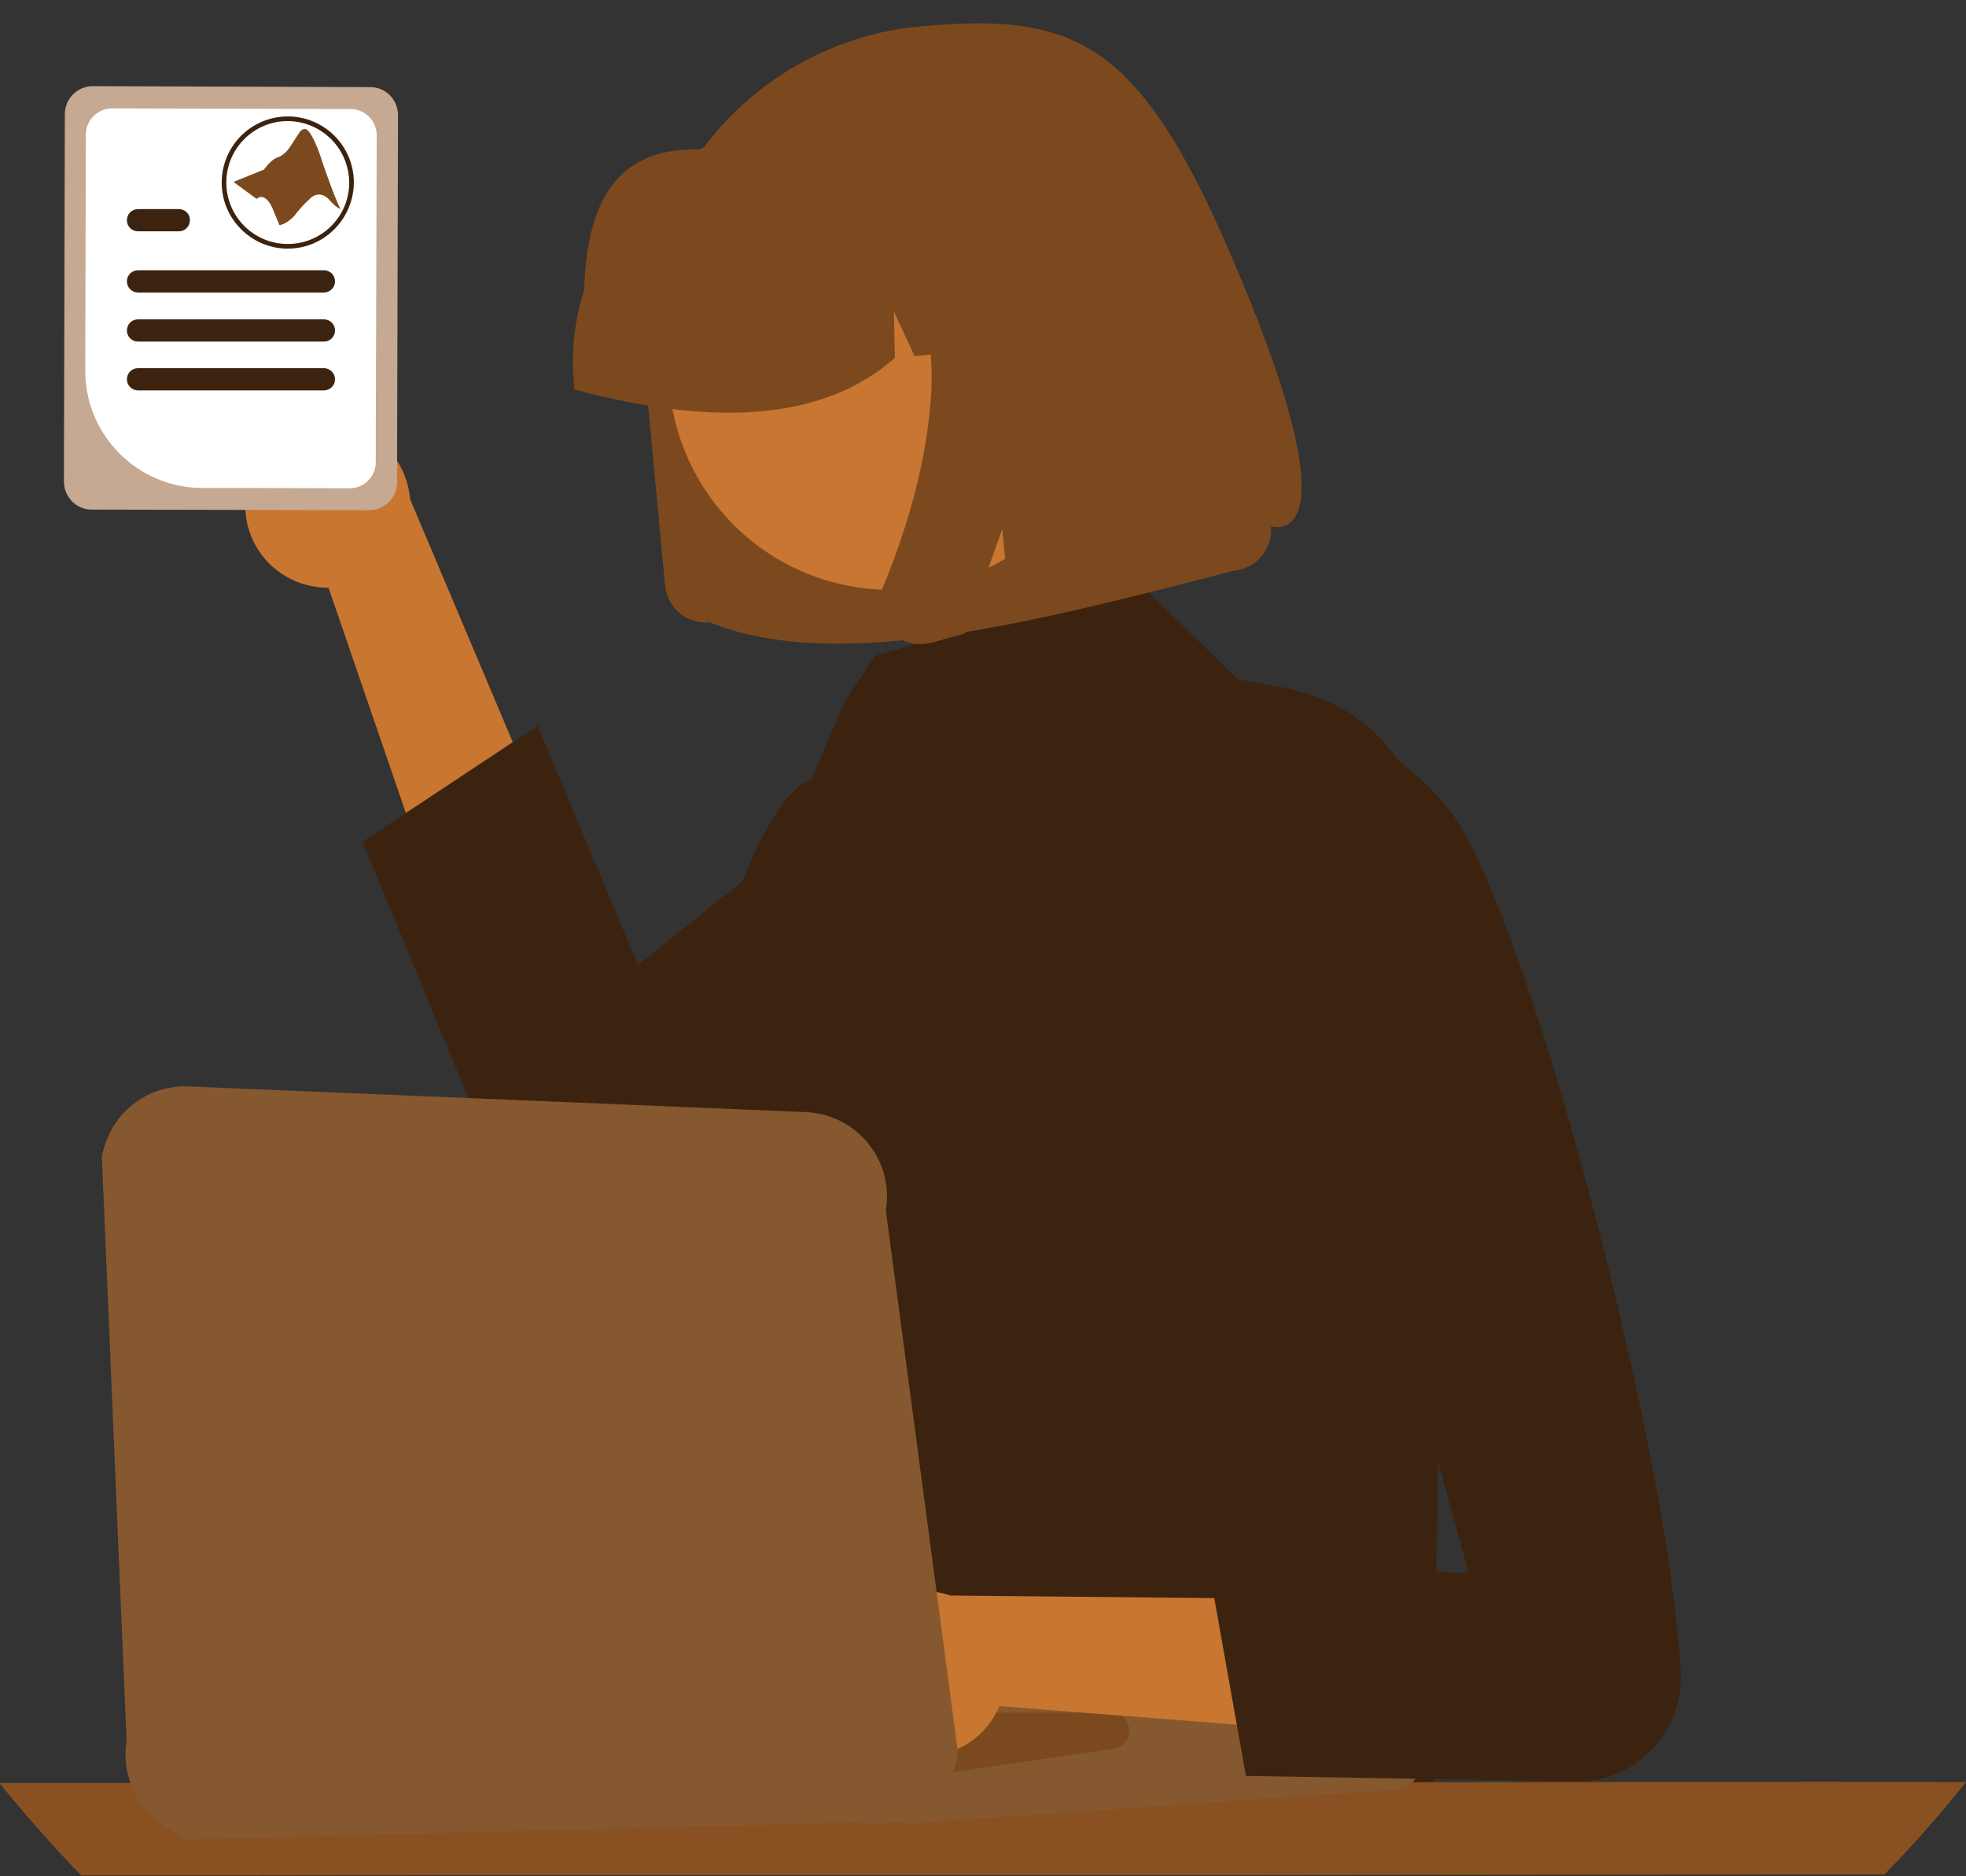<?xml version="1.0" encoding="utf-8"?>
<!-- Generator: Adobe Illustrator 24.0.1, SVG Export Plug-In . SVG Version: 6.00 Build 0)  -->
<svg version="1.1" id="Layer_1" xmlns="http://www.w3.org/2000/svg" xmlns:xlink="http://www.w3.org/1999/xlink" x="0px" y="0px"
	 viewBox="0 0 636.7 607.5" style="enable-background:new 0 0 636.7 607.5;" xml:space="preserve">
<rect x="0" y="0" width="636.7" height="607.5" fill="#333333" stroke="none"/>
<style type="text/css">
	.st0{fill:#C97631;}
	.st1{fill:#3C230F;}
	.st2{fill:#895121;}
	.st3{fill:#7C491E;}
	.st4{fill:#C87631;}
	.st5{fill:#865830;}
	.st6{fill:#C5A992;}
	.st7{fill:#FFFFFF;}
</style>
<path class="st0" d="M79.8,159.4c-2.4,14.5,7.4,28.1,21.9,30.5c1.5,0.3,3.1,0.4,4.7,0.4l65,189.3l41.5-28.5l-80.1-189.5
	c-1.2-14.7-14-25.7-28.7-24.5C91.8,137.9,81.7,147.2,79.8,159.4L79.8,159.4z"/>
<path class="st1" d="M419.3,223.4c-28.9,32.9-100.1,90.8-158.8,130.7c-12.7,8.6-24.8,16.4-35.7,22.9c-7.4,4.4-14.3,8.2-20.5,11.3
	c-16.7,8.3-36.9,1.5-45.3-15.2c-0.4-0.8-0.7-1.5-1-2.3l-40.6-98.3l14.1-9.3l34.7-23l7.9-5.2l32.5,77.4l34.3-27.5l21.3-17.1l97-77.8
	l8.4-2.5l19.5,19l13.8,13.5l13,2.3C415.6,222.6,417.5,223,419.3,223.4z"/>
<path class="st1" d="M467.8,328.8l-3.6,250L170,570.4l47-103.7c-0.3-3.3,20.6-26.7,20.5-30.1c-0.4-10.1,7.2-19.5,8.4-30.1
	c2.5-21.9-11.9-104.5-5.2-121.6c2.8-7.6,6.4-14.9,10.8-21.8c3.8-5.7,7.6-9.5,11.3-10.9l10.9-25.3l9.6-14.5L359,190l8.4-2.5l19.5,19
	l13.8,13.5l13,2.3c1.9,0.3,3.8,0.7,5.6,1.2c8.7,2,16.8,6,23.7,11.7C465.6,254.4,468.3,290.7,467.8,328.8z"/>
<path class="st2" d="M636.7,577c-8.3,10.4-17.1,20.4-26.4,29.9l-31.8,0l-171,0.2l-30.8,0l-20.5,0l-30.5,0l-23.4,0l-43.3,0l-25.5,0
	l-53.7,0l-25.7,0l-71.1,0.1l-44.7,0l-12,0c-2.7-2.7-5.3-5.5-7.9-8.3c-6.4-7-12.6-14.2-18.6-21.6l24.8,0l16.9,0l39.1,0l75.5-0.1
	l25.5,0l10.3,0h0l8.1,0l3.6,0l9.3,0h3.9l27.6,0l59.4-0.1l26.2,0l25.1,0l23.5,0l33.7,0l180-0.2L636.7,577z"/>
<path id="bfd9c2c3-21db-4bc8-8976-94586a21de42-128" class="st3" d="M229.8,201.5L229.8,201.5c-7.3,0.7-13.7-4.6-14.4-11.9
	l-6.9-73.2c-1.2-13.1,0.2-26.3,4.1-38.9c7.8-24.5,24.7-45.1,47.3-57.4c11.7-6.3,24.5-10.3,37.7-11.5c54-5.1,73.8,6.1,107.1,88.5
	s6.9,73.3,6.9,73.3c0.2,1.8,0,3.5-0.6,5.2c-1.1,3.3-3.3,6.1-6.4,7.7c-1.6,0.8-3.3,1.4-5,1.5C335.8,201.2,271.4,218.3,229.8,201.5
	L229.8,201.5z"/>
<path id="acce586e-6e96-4eff-b112-6c9d74172e69-129" class="st4" d="M348.7,78c22.4,33.1,13.7,78.2-19.5,100.6
	c-15.9,10.7-35.4,14.7-54.2,11.1c-18.8-3.5-35.4-14.5-46.1-30.3c-22.4-33.2-13.6-78.2,19.5-100.6c15.9-10.7,35.3-14.7,54.1-11.1
	C321.3,51.2,338,62.2,348.7,78L348.7,78z"/>
<path id="af1db401-16c9-4940-bbbf-8b9ef63e1952-130" class="st3" d="M185.9,124.6c-1-10.4,0.1-20.8,3.3-30.8
	c0.7-24.3,7.8-46.3,37.4-45.4c9.2-5,19.2-8.1,29.6-9.1l14.6-1.4c0.2,0,0.3,0,0.5,0c42.7-4,80.4,27.4,84.4,70c0,0,0,0,0,0l0.1,1.5
	l-31,3l-13.3-28.5l0.7,29.8l-16,1.6l-6.7-14.4l0.3,15c-23.8,20.9-59.8,22-103.8,10.2L185.9,124.6z"/>
<path id="a1e66597-148d-4736-b39c-00184f281162-131" class="st3" d="M284.9,194c-0.3,2.4,0.2,4.8,1.2,7c0.5,1.1,1.2,2.2,2,3.1
	c0.7,0.8,1.5,1.5,2.4,2.1c2.6,1.8,5.7,2.6,8.8,2.3c0.2,0,0.4,0,0.6-0.1s0.4-0.1,0.6-0.1c0.2,0,0.4-0.1,0.6-0.1s0.4-0.1,0.6-0.1
	l10.8-3l12.1-33.8l2.8,29.6l49.2-13.7L364.7,61.5l-83.8,8.3l2.3,2.2c7.6,7.4,13.1,16.8,15.7,27.1c2.6,10.5,3.4,21.3,2.4,32
	c-1,10.9-3,21.6-6,32.1c-2.6,9.3-5.8,18.4-9.5,27.3C285.4,191.6,285.1,192.8,284.9,194z"/>
<path class="st5" d="M296.1,590.6c-1.4,0-2.9-0.3-4.2-0.9l-232.1,5.9c-4.9-2.3-6.9-8.1-4.6-13c1.2-2.5,3.4-4.4,6-5.2l151.8-45.3
	c1.6-0.5,3.2-0.5,4.8-0.2l234.9,28.6c5.3,1.1,8.6,6.3,7.5,11.6c-0.7,3.3-3.1,6-6.3,7.2l-154.6,10.7
	C298.3,590.4,297.2,590.6,296.1,590.6z"/>
<path class="st3" d="M304.7,574.4c-1,0-2.1-0.3-3-0.8l-188.5,8.8c-2.9-1.7-4-5.4-2.3-8.3c0.8-1.5,2.2-2.5,3.9-2.9l68.2-16.6
	c1.1-0.3,2.2-0.2,3.2,0.1l175.2-0.2c3.2,1,5,4.4,4.1,7.6c-0.6,1.9-2.1,3.4-4,4l-55,8C305.9,574.3,305.3,574.4,304.7,574.4z"/>
<path class="st0" d="M284.8,564.4c12.3,7.9,28.8,4.4,36.7-7.9c0.8-1.3,1.6-2.7,2.2-4.1L523.2,568l-9.6-49.4l-205.8-2
	c-13.9-4.8-29.1,2.7-33.9,16.6C269.9,544.9,274.4,557.8,284.8,564.4z"/>
<path class="st1" d="M402.7,242.5c0,0,30.1-24.1,66.3,19.3c24.4,29.3,71.4,206.2,75.3,279.5c1,18.6-13.3,34.5-31.9,35.5
	c-0.9,0-1.7,0.1-2.6,0L403.5,575l-11.9-66.8l84,1L402.7,242.5z"/>
<path class="st5" d="M283.2,590.6c-3.6,0-7.3-0.7-10.6-2.2l-215.1,4.9C45.8,588.5,39,576.2,41,563.7l-8-188.9
	c2.2-14,14.7-24,28.9-23l199.7,8.3c15.1,1,26.6,14,25.6,29.1c-0.1,1-0.2,1.9-0.3,2.9l23.4,175.7C307.9,581,296.6,590.6,283.2,590.6z
	"/>
<path class="st6" d="M119.9,28.2l-89.8-0.3c-5,0-9.1,4-9.1,9.1l-0.3,118.9c0,5,4,9.1,9,9.1l49.8,0.1l40,0.1c5,0,9.1-4,9.1-9.1l0-7
	l0.3-111.8C128.9,32.3,124.9,28.2,119.9,28.2z"/>
<path class="st7" d="M113.5,35.3l-77.2-0.2c-4.7,0-8.5,3.8-8.5,8.5L27.6,120c0,20.9,16.9,37.9,37.8,38l14.7,0l33.1,0.1
	c4.7,0,8.5-3.8,8.5-8.5l0-7.7l0.3-98.1C122,39.1,118.2,35.3,113.5,35.3z"/>
<path class="st1" d="M104.9,87.5H44.7c-2,0-3.6,1.6-3.6,3.6c0,2,1.6,3.6,3.6,3.6c0,0,0,0,0,0h60.2c2,0,3.6-1.6,3.6-3.6
	C108.5,89.1,106.9,87.5,104.9,87.5L104.9,87.5z"/>
<path class="st1" d="M57.9,67.7H44.7c-2,0-3.6,1.6-3.6,3.6c0,2,1.6,3.6,3.6,3.6h13.2c2,0,3.6-1.6,3.6-3.6
	C61.6,69.3,59.9,67.7,57.9,67.7z"/>
<path class="st1" d="M104.9,119.2H44.7c-2,0-3.6,1.6-3.6,3.6c0,2,1.6,3.6,3.6,3.6c0,0,0,0,0,0h60.2c2,0,3.6-1.6,3.6-3.6
	C108.5,120.9,106.9,119.2,104.9,119.2z"/>
<path class="st1" d="M104.9,103.4H44.7c-2,0-3.6,1.6-3.6,3.6c0,2,1.6,3.6,3.6,3.6h60.2c2,0,3.6-1.6,3.6-3.6
	C108.5,105,106.9,103.4,104.9,103.4z"/>
<path class="st1" d="M93.2,80.5c-11.8,0-21.4-9.6-21.4-21.4c0-11.8,9.6-21.4,21.4-21.4c11.8,0,21.4,9.6,21.4,21.4l0,0
	C114.5,70.9,105,80.5,93.2,80.5z M93.2,39.2c-11,0-19.9,8.9-19.9,19.9c0,11,8.9,19.9,19.9,19.9c11,0,19.9-8.9,19.9-19.9c0,0,0,0,0,0
	C113,48.1,104.2,39.3,93.2,39.2L93.2,39.2z"/>
<path class="st3" d="M83.1,64.4l-7.5-5.5l9.9-4c0,0,1.9-2.8,4-3.8c0,0,2.2-0.4,4.2-3.2l3.4-5.2c0,0,1.5-2.1,3,0
	c0,0,2.1,2.4,4.5,10.4c0,0,4.4,12.7,5.7,14.5c0,0-0.8,0.2-3.3-2.5c0,0-2.6-3.6-5.9-1.4c0,0-3.4,2.9-5.8,6.2c0,0-2.4,2.7-4.8,3
	l-2.2-5.3C88.3,67.5,86,61.9,83.1,64.4z"/>
</svg>
